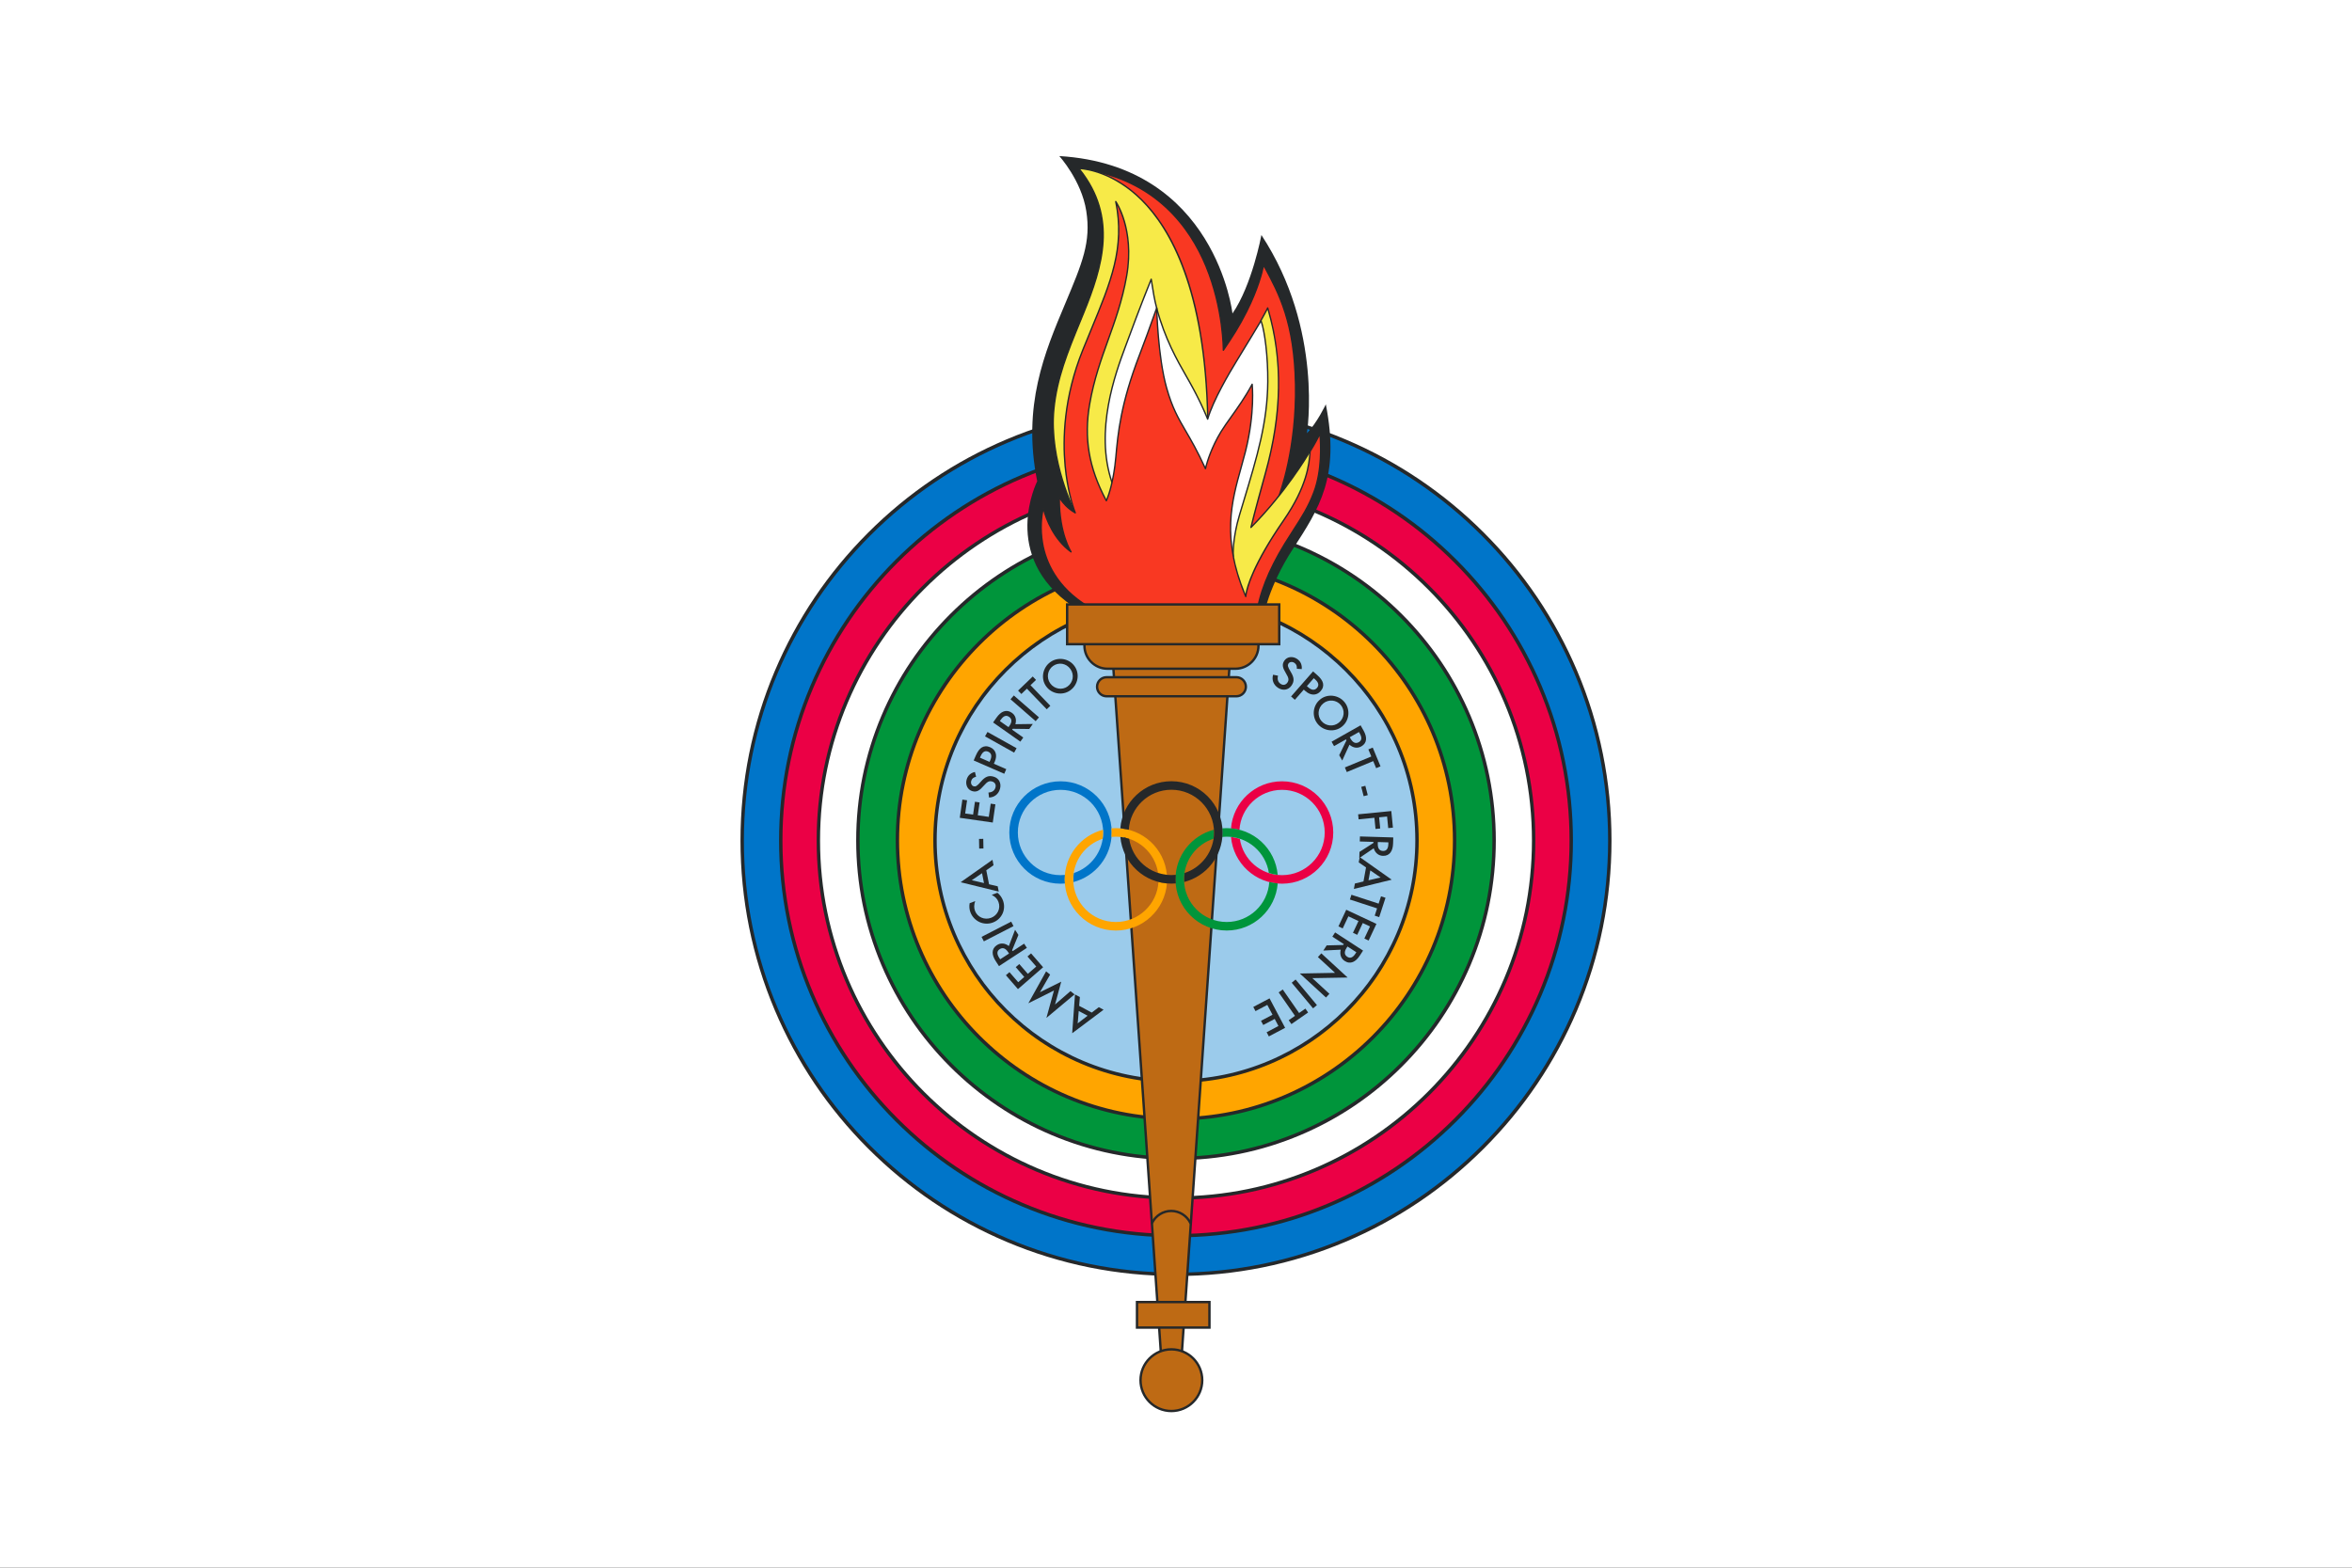 <?xml version="1.0" encoding="UTF-8"?>
<!-- Created with Inkscape (http://www.inkscape.org/) -->
<svg width="900" height="600" inkscape:version="1.4 (86a8ad7, 2024-10-11)" sodipodi:docname="Flag of ODEPA-PASO (2003-2007).svg" version="1.1" viewBox="0 0 900 600" xmlns="http://www.w3.org/2000/svg" xmlns:inkscape="http://www.inkscape.org/namespaces/inkscape" xmlns:sodipodi="http://sodipodi.sourceforge.net/DTD/sodipodi-0.dtd" xmlns:xlink="http://www.w3.org/1999/xlink">
 <rect x="0" y="0" width="900" height="600" fill="#333333" stroke="none"/>
 <defs>
  <clipPath id="clipPath3">
   <path transform="translate(-2909 -1316)" d="m0 2834.6h4252v-2834.6h-4252z"/>
  </clipPath>
  <clipPath id="clipPath5">
   <path transform="translate(-2126 -2095.9)" d="m0 2834.6h4252v-2834.6h-4252z"/>
  </clipPath>
  <clipPath id="clipPath7">
   <path transform="translate(-2839.4 -1316)" d="m0 2834.6h4252v-2834.6h-4252z"/>
  </clipPath>
  <clipPath id="clipPath9">
   <path transform="translate(-2126 -2026.3)" d="m0 2834.6h4252v-2834.6h-4252z"/>
  </clipPath>
  <clipPath id="clipPath11">
   <path transform="translate(-2771.5 -1316)" d="m0 2834.6h4252v-2834.6h-4252z"/>
  </clipPath>
  <clipPath id="clipPath13">
   <path transform="translate(-2126 -1958.4)" d="m0 2834.6h4252v-2834.6h-4252z"/>
  </clipPath>
  <clipPath id="clipPath15">
   <path transform="translate(-2700.2 -1316)" d="m0 2834.6h4252v-2834.6h-4252z"/>
  </clipPath>
  <clipPath id="clipPath17">
   <path transform="translate(-2126 -1887.1)" d="m0 2834.6h4252v-2834.6h-4252z"/>
  </clipPath>
  <clipPath id="clipPath19">
   <path transform="translate(-2628.8 -1316)" d="m0 2834.6h4252v-2834.6h-4252z"/>
  </clipPath>
  <clipPath id="clipPath21">
   <path transform="translate(-2126 -1815.7)" d="m0 2834.6h4252v-2834.6h-4252z"/>
  </clipPath>
  <clipPath id="clipPath23">
   <path transform="translate(-2561 -1316)" d="m0 2834.6h4252v-2834.6h-4252z"/>
  </clipPath>
  <clipPath id="clipPath25">
   <path transform="translate(-2126 -1747.9)" d="m0 2834.6h4252v-2834.6h-4252z"/>
  </clipPath>
  <clipPath id="clipPath27">
   <path transform="translate(-2284.1 -1720.2)" d="m0 2834.6h4252v-2834.6h-4252z"/>
  </clipPath>
  <clipPath id="clipPath29">
   <path transform="translate(-2311.8 -1937)" d="m0 2834.6h4252v-2834.6h-4252z"/>
  </clipPath>
  <clipPath id="clipPath31">
   <path transform="translate(-2311.8 -1937)" d="m0 2834.6h4252v-2834.6h-4252z"/>
  </clipPath>
  <clipPath id="clipPath33">
   <path transform="translate(-1943.9 -1907.1)" d="m0 2834.6h4252v-2834.6h-4252z"/>
  </clipPath>
  <clipPath id="clipPath35">
   <path transform="translate(-1945 -1907.8)" d="m0 2834.6h4252v-2834.6h-4252z"/>
  </clipPath>
  <clipPath id="clipPath37">
   <path transform="translate(-2367.8 -2018.1)" d="m0 2834.6h4252v-2834.6h-4252z"/>
  </clipPath>
  <clipPath id="clipPath39">
   <path transform="translate(-2203.8 -1812.1)" d="m0 2834.6h4252v-2834.6h-4252z"/>
  </clipPath>
  <clipPath id="clipPath41">
   <path transform="translate(-2229.2 -1828.5)" d="m0 2834.6h4252v-2834.6h-4252z"/>
  </clipPath>
  <clipPath id="clipPath43">
   <path transform="translate(-2061.2 -1926)" d="m0 2834.6h4252v-2834.6h-4252z"/>
  </clipPath>
  <clipPath id="clipPath45">
   <path transform="translate(-1967.2 -1738)" d="m0 2834.6h4252v-2834.6h-4252z"/>
  </clipPath>
  <clipPath id="clipPath47">
   <path transform="translate(-1967.5 -1739.2)" d="m0 2834.6h4252v-2834.6h-4252z"/>
  </clipPath>
  <clipPath id="clipPath49">
   <path transform="translate(-2133.8 -348.58)" d="m0 2834.6h4252v-2834.6h-4252z"/>
  </clipPath>
  <clipPath id="clipPath51">
   <path transform="translate(-2103.4 -350.73)" d="m0 2834.6h4252v-2834.6h-4252z"/>
  </clipPath>
  <clipPath id="clipPath53">
   <path transform="translate(-2002.1 -1625.6)" d="m0 2834.6h4252v-2834.6h-4252z"/>
  </clipPath>
  <clipPath id="clipPath55">
   <path transform="translate(-2002.1 -1706.7)" d="m0 2834.6h4252v-2834.6h-4252z"/>
  </clipPath>
  <clipPath id="clipPath57">
   <path transform="translate(-2000.5 -1610.1)" d="m0 2834.6h4252v-2834.6h-4252z"/>
  </clipPath>
  <clipPath id="clipPath59">
   <path transform="translate(-2000.5 -1608)" d="m0 2834.6h4252v-2834.6h-4252z"/>
  </clipPath>
  <clipPath id="clipPath61">
   <path transform="translate(0,-2.5e-5)" d="m0 2834.6h4252v-2834.6h-4252z"/>
  </clipPath>
  <clipPath id="clipPath63">
   <path transform="translate(0,-2.5e-5)" d="m0 2834.6h4252v-2834.6h-4252z"/>
  </clipPath>
  <clipPath id="clipPath65">
   <path transform="translate(-2173.3 -339.14)" d="m0 2834.6h4252v-2834.6h-4252z"/>
  </clipPath>
  <clipPath id="clipPath67">
   <path transform="translate(-2117.6 -392.68)" d="m0 2834.6h4252v-2834.6h-4252z"/>
  </clipPath>
  <clipPath id="clipPath69">
   <path transform="translate(-2082.8 -623.25)" d="m0 2834.6h4252v-2834.6h-4252z"/>
  </clipPath>
  <clipPath id="clipPath71">
   <path transform="translate(-2152 -621.11)" d="m0 2834.6h4252v-2834.6h-4252z"/>
  </clipPath>
  <clipPath id="clipPath73">
   <path transform="translate(0,-2.5e-5)" d="m0 2834.6h4252v-2834.6h-4252z"/>
  </clipPath>
  <clipPath id="clipPath75">
   <path transform="translate(0,-2.5e-5)" d="m0 2834.6h4252v-2834.6h-4252z"/>
  </clipPath>
  <clipPath id="clipPath77">
   <path transform="translate(-2009.8 -1329.4)" d="m0 2834.6h4252v-2834.6h-4252z"/>
  </clipPath>
  <clipPath id="clipPath79">
   <path transform="translate(-2410.3 -1329.4)" d="m0 2834.6h4252v-2834.6h-4252z"/>
  </clipPath>
  <clipPath id="clipPath81">
   <path transform="translate(-2294.6 -1239.9)" d="m0 2834.6h4252v-2834.6h-4252z"/>
  </clipPath>
  <clipPath id="clipPath83">
   <path transform="translate(-2109.6 -1237.3)" d="m0 2834.6h4252v-2834.6h-4252z"/>
  </clipPath>
  <clipPath id="clipPath85">
   <path transform="translate(-2117.6 -1252.4)" d="m0 2834.6h4252v-2834.6h-4252z"/>
  </clipPath>
  <clipPath id="clipPath87">
   <path transform="translate(-1950.1 -1006.7)" d="m0 2834.6h4252v-2834.6h-4252z"/>
  </clipPath>
  <clipPath id="clipPath89">
   <path transform="translate(-1942.6 -1036.6)" d="m0 2834.6h4252v-2834.6h-4252z"/>
  </clipPath>
  <clipPath id="clipPath91">
   <path transform="translate(-1818.5 -1071.3)" d="m0 2834.6h4252v-2834.6h-4252z"/>
  </clipPath>
  <clipPath id="clipPath93">
   <path transform="translate(-1824.2 -1110.6)" d="m0 2834.6h4252v-2834.6h-4252z"/>
  </clipPath>
  <clipPath id="clipPath95">
   <path transform="translate(-1832.2 -1160.1)" d="m0 2834.6h4252v-2834.6h-4252z"/>
  </clipPath>
  <clipPath id="clipPath97">
   <path transform="translate(-1795 -1166.6)" d="m0 2834.6h4252v-2834.6h-4252z"/>
  </clipPath>
  <clipPath id="clipPath99">
   <path transform="translate(-1775.3 -1255.8)" d="m0 2834.6h4252v-2834.6h-4252z"/>
  </clipPath>
  <clipPath id="clipPath101">
   <path transform="translate(-1777.9 -1300.5)" d="m0 2834.6h4252v-2834.6h-4252z"/>
  </clipPath>
  <clipPath id="clipPath103">
   <path transform="translate(-1739.8 -1388.8)" d="m0 2834.6h4252v-2834.6h-4252z"/>
  </clipPath>
  <clipPath id="clipPath105">
   <path transform="translate(-1788 -1392.6)" d="m0 2834.6h4252v-2834.6h-4252z"/>
  </clipPath>
  <clipPath id="clipPath107">
   <path transform="translate(-1789 -1457.1)" d="m0 2834.6h4252v-2834.6h-4252z"/>
  </clipPath>
  <clipPath id="clipPath109">
   <path transform="translate(-1833.4 -1473.8)" d="m0 2834.6h4252v-2834.6h-4252z"/>
  </clipPath>
  <clipPath id="clipPath111">
   <path transform="translate(-1823.2 -1519.9)" d="m0 2834.6h4252v-2834.6h-4252z"/>
  </clipPath>
  <clipPath id="clipPath113">
   <path transform="translate(-1872.2 -1530.7)" d="m0 2834.6h4252v-2834.6h-4252z"/>
  </clipPath>
  <clipPath id="clipPath115">
   <path transform="translate(-1840.5 -1586)" d="m0 2834.6h4252v-2834.6h-4252z"/>
  </clipPath>
  <clipPath id="clipPath117">
   <path transform="translate(-1898.5 -1599.2)" d="m0 2834.6h4252v-2834.6h-4252z"/>
  </clipPath>
  <clipPath id="clipPath119">
   <path transform="translate(-2301.5 -1614.6)" d="m0 2834.6h4252v-2834.6h-4252z"/>
  </clipPath>
  <clipPath id="clipPath121">
   <path transform="translate(-2362.6 -1594.1)" d="m0 2834.6h4252v-2834.6h-4252z"/>
  </clipPath>
  <clipPath id="clipPath123">
   <path transform="translate(-2392.3 -1562.9)" d="m0 2834.6h4252v-2834.6h-4252z"/>
  </clipPath>
  <clipPath id="clipPath125">
   <path transform="translate(-2440.1 -1501.6)" d="m0 2834.6h4252v-2834.6h-4252z"/>
  </clipPath>
  <clipPath id="clipPath127">
   <path transform="translate(-2481.6 -1482.9)" d="m0 2834.6h4252v-2834.6h-4252z"/>
  </clipPath>
  <clipPath id="clipPath129">
   <path transform="translate(-2460.8 -1411.9)" d="m0 2834.6h4252v-2834.6h-4252z"/>
  </clipPath>
  <clipPath id="clipPath131">
   <path transform="translate(-2518.2 -1338.2)" d="m0 2834.6h4252v-2834.6h-4252z"/>
  </clipPath>
  <clipPath id="clipPath133">
   <path transform="translate(-2490.9 -1312.1)" d="m0 2834.6h4252v-2834.6h-4252z"/>
  </clipPath>
  <clipPath id="clipPath135">
   <path transform="translate(-2474 -1242.9)" d="m0 2834.6h4252v-2834.6h-4252z"/>
  </clipPath>
  <clipPath id="clipPath137">
   <path transform="translate(-2504.8 -1211.3)" d="m0 2834.6h4252v-2834.6h-4252z"/>
  </clipPath>
  <clipPath id="clipPath139">
   <path transform="translate(-2474.2 -1134)" d="m0 2834.6h4252v-2834.6h-4252z"/>
  </clipPath>
  <clipPath id="clipPath141">
   <path transform="translate(-2436 -1123.3)" d="m0 2834.6h4252v-2834.6h-4252z"/>
  </clipPath>
  <clipPath id="clipPath143">
   <path transform="translate(-2403.3 -1037.7)" d="m0 2834.6h4252v-2834.6h-4252z"/>
  </clipPath>
  <clipPath id="clipPath145">
   <path transform="translate(-2342.2 -1063.5)" d="m0 2834.6h4252v-2834.6h-4252z"/>
  </clipPath>
  <clipPath id="clipPath147">
   <path transform="translate(-2364.8 -1003.9)" d="m0 2834.6h4252v-2834.6h-4252z"/>
  </clipPath>
  <clipPath id="clipPath149">
   <path transform="translate(-2293.8 -960.63)" d="m0 2834.6h4252v-2834.6h-4252z"/>
  </clipPath>
 </defs>
 <sodipodi:namedview bordercolor="#000000" borderopacity="0.25" inkscape:current-layer="layer-MC0" inkscape:cx="450.37154" inkscape:cy="294.56733" inkscape:deskcolor="#d1d1d1" inkscape:pagecheckerboard="0" inkscape:pageopacity="0.0" inkscape:showpageshadow="2" inkscape:window-height="991" inkscape:window-maximized="1" inkscape:window-width="1920" inkscape:window-x="-9" inkscape:window-y="-9" inkscape:zoom="1.0269299" pagecolor="#ffffff">
  <inkscape:page x="0" y="0" width="900" height="600" bleed="0" inkscape:label="1" margin="0"/>
 </sodipodi:namedview>
 <g inkscape:groupmode="layer" inkscape:label="Layer 1">
  <path d="m0 600.01h900v-600h-900z" fill="#fff"/>
  <path transform="matrix(.212 0 0 -.212 615.74 321.46)" d="m0 0c0-432.44-350.56-783-783-783s-783 350.56-783 783 350.56 783 783 783 783-350.56 783-783" clip-path="url(#clipPath3)" fill="#0075c9"/>
  <path transform="matrix(.212 0 0 -.212 450 156.38)" d="m0 0c-430.06 0-779.93-349.88-779.93-779.93 0-430.06 349.88-779.93 779.93-779.93s779.93 349.88 779.93 779.93c0 430.06-349.88 779.93-779.93 779.93m0-1566c-106.12 0-209.06 20.784-305.98 61.775-93.605 39.591-177.67 96.27-249.86 168.46-72.189 72.19-128.87 156.26-168.46 249.86-40.99 96.912-61.774 199.86-61.774 305.97 0 106.12 20.784 209.06 61.774 305.98 39.592 93.606 96.271 177.67 168.46 249.86 72.19 72.19 156.26 128.87 249.86 168.46 96.913 40.99 199.86 61.775 305.98 61.775s209.06-20.785 305.98-61.775c93.605-39.591 177.67-96.27 249.86-168.46s128.87-156.26 168.46-249.86c40.99-96.912 61.774-199.86 61.774-305.98 0-106.12-20.784-209.06-61.774-305.97-39.592-93.606-96.27-177.67-168.46-249.86s-156.26-128.87-249.86-168.46c-96.913-40.991-199.86-61.775-305.98-61.775" clip-path="url(#clipPath5)" fill="#25282a"/>
  <path transform="matrix(.212 0 0 -.212 601 321.46)" d="m0 0c0-394-319.4-713.4-713.4-713.4-394 0-713.4 319.4-713.4 713.4s319.4 713.4 713.4 713.4c394 0 713.4-319.4 713.4-713.4" clip-path="url(#clipPath7)" fill="#eb0045"/>
  <path transform="matrix(.212 0 0 -.212 450 171.11)" d="m0 0c-391.68 0-710.33-318.65-710.33-710.33 0-391.68 318.65-710.33 710.33-710.33 391.68 0 710.33 318.65 710.33 710.33 0 391.68-318.65 710.33-710.33 710.33m0-1426.8c-96.722 0-190.55 18.945-278.88 56.306-85.317 36.086-161.94 87.745-227.74 153.54-65.799 65.798-117.46 142.42-153.54 227.74-37.361 88.332-56.306 182.16-56.306 278.88s18.945 190.55 56.306 278.88c36.086 85.317 87.745 161.94 153.54 227.74 65.798 65.799 142.42 117.46 227.74 153.54 88.332 37.361 182.16 56.306 278.88 56.306s190.55-18.945 278.88-56.306c85.317-36.086 161.94-87.745 227.74-153.54 65.799-65.798 117.46-142.42 153.54-227.74 37.361-88.331 56.306-182.16 56.306-278.88s-18.945-190.55-56.306-278.88c-36.086-85.317-87.745-161.94-153.54-227.74-65.798-65.799-142.42-117.46-227.74-153.54-88.332-37.361-182.16-56.306-278.88-56.306" clip-path="url(#clipPath9)" fill="#25282a"/>
  <path transform="matrix(.212 0 0 -.212 586.64 321.46)" d="m0 0c0-356.52-289.02-645.54-645.54-645.54-356.52 0-645.54 289.02-645.54 645.54s289.02 645.54 645.54 645.54c356.52 0 645.54-289.02 645.54-645.54" clip-path="url(#clipPath11)" fill="#fff"/>
  <path transform="matrix(.212 0 0 -.212 450 185.47)" d="m0 0c-354.26 0-642.47-288.21-642.47-642.47 0-354.26 288.21-642.47 642.47-642.47s642.47 288.21 642.47 642.47c0 354.26-288.21 642.47-642.47 642.47m0-1291.1c-87.561 0-172.5 17.149-252.47 50.973-77.236 32.668-146.6 79.434-206.17 139-59.566 59.566-106.33 128.93-139 206.17-33.823 79.966-50.972 164.91-50.972 252.47 0 87.561 17.149 172.5 50.972 252.47 32.668 77.236 79.435 146.6 139 206.17 59.567 59.566 128.93 106.33 206.17 139 79.966 33.823 164.91 50.973 252.47 50.973s172.5-17.15 252.47-50.973c77.236-32.668 146.6-79.435 206.17-139 59.566-59.565 106.33-128.93 139-206.17 33.823-79.966 50.972-164.91 50.972-252.47 0-87.56-17.149-172.5-50.972-252.47-32.668-77.237-79.435-146.6-139-206.17-59.567-59.567-128.93-106.33-206.17-139-79.966-33.824-164.91-50.973-252.47-50.973" clip-path="url(#clipPath13)" fill="#25282a"/>
  <path transform="matrix(.212 0 0 -.212 571.54 321.46)" d="m0 0c0-317.12-257.08-574.2-574.2-574.2-317.12 0-574.2 257.08-574.2 574.2s257.08 574.2 574.2 574.2c317.12 0 574.2-257.08 574.2-574.2" clip-path="url(#clipPath15)" fill="#00953b"/>
  <path transform="matrix(.212 0 0 -.212 450 200.57)" d="m0 0c-314.92 0-571.13-256.21-571.13-571.13s256.21-571.13 571.13-571.13 571.13 256.21 571.13 571.13-256.21 571.13-571.13 571.13m0-1148.4c-77.93 0-153.53 15.263-224.7 45.366-68.741 29.075-130.48 70.698-183.49 123.71-53.015 53.014-94.638 114.75-123.71 183.49-30.103 71.171-45.367 146.77-45.367 224.7s15.264 153.53 45.367 224.7c29.075 68.742 70.698 130.48 123.71 183.49 53.014 53.013 114.75 94.636 183.49 123.71 71.171 30.103 146.77 45.367 224.7 45.367s153.53-15.264 224.7-45.367c68.741-29.075 130.48-70.698 183.49-123.71 53.014-53.015 94.637-114.75 123.71-183.49 30.103-71.171 45.367-146.77 45.367-224.7s-15.264-153.53-45.367-224.7c-29.075-68.741-70.698-130.48-123.71-183.49-53.014-53.015-114.75-94.638-183.49-123.71-71.171-30.103-146.77-45.366-224.7-45.366" clip-path="url(#clipPath17)" fill="#25282a"/>
  <path transform="matrix(.212 0 0 -.212 556.44 321.46)" d="m0 0c0-277.72-225.14-502.86-502.86-502.86-277.72 0-502.86 225.14-502.86 502.86s225.14 502.86 502.86 502.86c277.72 0 502.86-225.14 502.86-502.86" clip-path="url(#clipPath19)" fill="#ffa500"/>
  <path transform="matrix(.212 0 0 -.212 450 215.67)" d="m0 0c-275.59 0-499.79-224.2-499.79-499.79s224.2-499.79 499.79-499.79 499.79 224.2 499.79 499.79-224.2 499.79-499.79 499.79m0-1005.7c-68.299 0-134.56 13.377-196.93 39.76-60.246 25.482-114.35 61.961-160.81 108.42-46.463 46.462-82.942 100.57-108.42 160.81-26.383 62.375-39.76 128.63-39.76 196.93s13.377 134.56 39.76 196.93c25.482 60.246 61.961 114.35 108.42 160.81 46.462 46.463 100.57 82.941 160.81 108.42 62.375 26.383 128.63 39.76 196.93 39.76s134.56-13.377 196.93-39.76c60.246-25.483 114.35-61.961 160.81-108.42s82.941-100.57 108.42-160.81c26.383-62.376 39.76-128.63 39.76-196.93s-13.377-134.56-39.76-196.93c-25.483-60.246-61.961-114.35-108.42-160.81-46.463-46.463-100.57-82.942-160.81-108.42-62.376-26.383-128.63-39.76-196.93-39.76" clip-path="url(#clipPath21)" fill="#25282a"/>
  <path transform="matrix(.212 0 0 -.212 542.08 321.46)" d="m0 0c0-240.24-194.76-435-435-435-240.24 0-435 194.76-435 435s194.76 435 435 435c240.24 0 435-194.76 435-435" clip-path="url(#clipPath23)" fill="#9bcbeb"/>
  <path transform="matrix(.212 0 0 -.212 450 230.04)" d="m0 0c-238.17 0-431.93-193.76-431.93-431.93 0-238.17 193.76-431.93 431.93-431.93s431.93 193.76 431.93 431.93c0 238.17-193.76 431.93-431.93 431.93m0-870c-59.138 0-116.51 11.583-170.52 34.427-52.165 22.064-99.013 53.65-139.24 93.881-40.23 40.231-71.816 87.08-93.881 139.24-22.843 54.01-34.426 111.38-34.426 170.52 0 59.138 11.583 116.51 34.426 170.52 22.065 52.165 53.651 99.014 93.881 139.24 40.232 40.231 87.08 71.816 139.24 93.881 54.01 22.844 111.38 34.427 170.52 34.427s116.51-11.583 170.52-34.427c52.165-22.065 99.013-53.65 139.24-93.881 40.23-40.23 71.816-87.079 93.881-139.24 22.843-54.01 34.426-111.38 34.426-170.52 0-59.137-11.583-116.51-34.426-170.52-22.065-52.165-53.651-99.014-93.881-139.24-40.231-40.231-87.079-71.817-139.24-93.881-54.01-22.844-111.38-34.427-170.52-34.427" clip-path="url(#clipPath25)" fill="#25282a"/>
  <path transform="matrix(.212 0 0 -.212 483.47 235.9)" d="m0 0s9.203 53.834 52.326 120.42c48.742 75.263 86.015 131.17 60.21 262.35 0 0-15.467-32.979-34.088-52.132 0 0 30.306 186.9-82.155 357.8 0 0-16.824-90.322-52.245-141.68 0 0-30.108 267.42-312.59 284.25 0 0 40.055-43.981 48.704-99.178 8.765-55.944-6.934-93.297-38.078-167.36-36.872-87.689-77.925-184.19-50.474-320.56 0 0-68.814-134.79 64.668-225.99l40.694-34.97 279.6-4.816z" clip-path="url(#clipPath27)" fill="#25282a"/>
  <path transform="matrix(.212 0 0 -.212 489.33 190.01)" d="m0 0s32.503 81.556 30.229 202.63c-2.126 113.24-30.557 165.3-57.786 215.35 0 0-4.93-33.256-30.485-84.205-13.987-27.887-26.079-46.164-42.034-69.777 0 0 3.529 295.63-261.37 328.14 0 0 88.188-32.224 129.38-94.434 41.193-62.21 82.386-253.88 82.386-253.88l28.583-226.98 63.892-91.729z" clip-path="url(#clipPath29)" fill="#f93822"/>
  <path transform="matrix(.212 0 0 -.212 489.33 190.01)" d="m0 0h0.01zm-119.91 17.292 62.757-90.1 56.075 73.416c1.572 4.056 32.278 85.054 30.082 202-2.078 110.66-29.24 162.55-55.984 211.75-1.996-9.811-9.261-39.853-29.962-81.128-13.739-27.389-25.595-45.464-42.115-69.914-0.305-0.448-0.866-0.645-1.383-0.484-0.518 0.162-0.869 0.645-0.862 1.187 9e-3 0.737 0.502 74.616-31.284 151.47-28.586 69.115-89.777 154.53-219.36 174.12 23.68-10.166 87.763-41.165 120.91-91.217 40.849-61.69 82.151-252.39 82.563-254.3 8e-3 -0.034 0.014-0.069 0.018-0.105zm62.711-93.409h-0.028c-0.391 9e-3 -0.755 0.204-0.98 0.525l-63.892 91.73c-0.113 0.162-0.185 0.35-0.21 0.548l-28.577 226.93c-0.878 4.065-41.84 192.46-82.198 253.41-40.491 61.15-127.9 93.638-128.78 93.958-0.586 0.215-0.918 0.834-0.772 1.441 0.146 0.606 0.714 1.009 1.343 0.931 60.67-7.445 112.23-29.409 153.25-65.281 32.808-28.691 58.968-66.282 77.754-111.73 27.747-67.127 31.019-132 31.394-148.4 15.336 22.753 26.701 40.355 39.755 66.382 25.176 50.193 30.319 83.504 30.368 83.834 0.078 0.523 0.48 0.937 1 1.029 0.523 0.095 1.041-0.159 1.293-0.622l0.153-0.282c27.361-50.296 55.654-102.3 57.783-215.63 2.252-119.93-29.99-202.29-30.316-203.11-0.042-0.105-0.097-0.202-0.165-0.291l-57.202-74.89c-0.232-0.304-0.593-0.482-0.975-0.482" clip-path="url(#clipPath31)" fill="#25282a"/>
  <path transform="matrix(.212 0 0 -.212 411.47 196.34)" d="m0 0s-48.093 92.727-38.699 187.56c6.134 61.906 29.086 112.99 53.754 173.65 33.022 81.202 62.796 172.69-8.644 260.83 0 0 224.07 0.023 232.68-452.58l-64.069-84.294-139.76-130.15z" clip-path="url(#clipPath33)" fill="#f7ea48"/>
  <path transform="matrix(.212 0 0 -.212 411.69 196.2)" d="m0 0 34.354-43.855 138.71 129.17 63.749 83.871c-4.503 232.93-67.208 343.14-119.04 394.59-49.107 48.746-97.963 55.342-109.74 56.229 68.755-86.817 41.252-175.98 7.115-259.93-2.325-5.717-4.634-11.349-6.917-16.912-22.115-53.926-41.215-100.5-46.753-156.39-9.114-91.994 36.714-183.23 38.517-186.77m34.212-46.893c-0.032 0-0.064 1e-3 -0.096 4e-3 -0.343 0.027-0.659 0.197-0.871 0.467l-35.251 45.001c-0.047 0.06-0.088 0.124-0.123 0.192-0.482 0.93-48.153 94.139-38.831 188.24 5.573 56.252 24.736 102.98 46.925 157.08 2.281 5.561 4.59 11.191 6.913 16.906 34.141 83.949 61.608 173.14-8.46 259.59-0.298 0.368-0.357 0.874-0.154 1.301 0.204 0.427 0.634 0.7 1.108 0.7 0.565 0 57.18-0.645 113.97-56.92 33.283-32.978 60.156-78.34 79.874-134.83 24.612-70.51 38.089-158.67 40.054-262.04 5e-3 -0.277-0.083-0.546-0.25-0.767l-64.069-84.294c-0.043-0.056-0.09-0.107-0.141-0.155l-139.76-130.15c-0.229-0.212-0.528-0.33-0.837-0.33" clip-path="url(#clipPath35)" fill="#25282a"/>
  <path transform="matrix(.212 0 0 -.212 501.18 172.84)" d="m0 0s-40.425-70.804-106.39-137.24c0 0 5.845 25.284 26.151 98.082 17.897 64.16 40.721 175.41 4.048 298.21 0 0-2.568-5.613-12.299-22.887l-35.379-118.58-8.874-192.97-32.538-130.89 54.723-77.648 40.672 105.82 69.887 107.89 11.458 68.034z" clip-path="url(#clipPath37)" fill="#f7ea48"/>
  <path transform="matrix(.212 0 0 -.212 466.48 216.45)" d="m0 0 53.074-75.309 39.849 103.68c0.03 0.079 0.068 0.155 0.115 0.227l69.749 107.68 11.216 66.6-9.424 1.797c-4.592-7.846-44.459-74.612-106.14-136.74-0.387-0.39-0.985-0.475-1.465-0.209-0.48 0.264-0.726 0.816-0.603 1.35 0.059 0.253 6.083 26.144 26.164 98.136 29.864 107.06 31.486 203.44 4.942 294.52-1.626-3.195-4.881-9.372-10.872-20.009l-35.297-118.31-8.867-192.82c-4e-3 -0.081-0.016-0.161-0.036-0.239zm53.396-79.123c-0.397 0-0.772 0.191-1.004 0.52l-54.723 77.648c-0.205 0.291-0.273 0.657-0.188 1.003l32.509 130.77 8.868 192.85c5e-3 0.099 0.022 0.198 0.05 0.294l35.379 118.58c0.026 0.088 0.063 0.172 0.108 0.252 9.573 16.994 12.226 22.739 12.251 22.795 0.214 0.465 0.723 0.737 1.202 0.713 0.51-0.036 0.945-0.383 1.091-0.873 16.182-54.182 22.403-111.89 18.489-171.52-2.691-41.001-10.061-82.662-22.531-127.37-15.548-55.744-22.661-83.815-25.1-93.739 63.273 64.648 102.7 133.14 103.09 133.84 0.259 0.456 0.781 0.697 1.297 0.598l11.458-2.185c0.655-0.125 1.09-0.752 0.98-1.411l-11.458-68.034c-0.028-0.165-0.09-0.322-0.181-0.463l-69.817-107.78-40.627-105.7c-0.162-0.423-0.545-0.722-0.994-0.778-0.051-6e-3 -0.102-9e-3 -0.151-9e-3" clip-path="url(#clipPath39)" fill="#25282a"/>
  <path transform="matrix(.212 0 0 -.212 471.84 212.97)" d="m0 0s-2.022 30.489 11.289 74.859c28.725 95.749 50.427 160.49 51.094 240.68 0.384 46.122-5.732 92.756-12.246 110.21 0 0-22.038-36.936-44.336-73.227-13.228-21.529-42.44-71.337-51.95-104.49 0 0-10.832 28.616-33.769 69.115-16.499 29.13-41.933 70.246-58.273 131.52-5.523 20.71-7.943 41.514-9.822 51.983 0 0-16.386-39.585-45.768-119.49-15.228-41.413-58.152-150.1-25.068-247.35l50.211-37.358 88-51.765z" clip-path="url(#clipPath41)" fill="#fff"/>
  <path transform="matrix(.212 0 0 -.212 436.29 192.34)" d="m0 0 87.942-51.73 78.713-43.616c-0.16 7.818 0.207 35.722 11.417 73.086 2.402 8.006 4.754 15.795 7.05 23.395 25.186 83.384 43.383 143.63 43.992 216.94 0.375 45.109-5.325 88.781-11.316 107.31-5.134-8.584-24.073-40.188-42.992-70.979-12.369-20.13-42.176-70.578-51.817-104.19-0.145-0.507-0.6-0.866-1.129-0.887-0.566-0.025-1.011 0.298-1.199 0.792-0.107 0.285-11.069 29.006-33.689 68.943-1.502 2.653-3.079 5.406-4.717 8.264-16.366 28.571-38.78 67.7-53.674 123.54-4.146 15.55-6.537 31.059-8.283 42.385-0.302 1.96-0.583 3.782-0.849 5.447-4.837-11.94-20.265-50.574-44.12-115.45-0.57-1.551-1.18-3.198-1.822-4.933-16.419-44.353-54.843-148.14-23.358-241.24zm167.96-98.698c-0.205 0-0.409 0.051-0.595 0.153l-80.637 44.682-88.028 51.78c-0.038 0.022-0.075 0.047-0.11 0.073l-50.211 37.359c-0.2 0.148-0.35 0.354-0.43 0.589-31.985 94.017 6.726 198.59 23.257 243.24 0.642 1.734 1.251 3.378 1.82 4.928 29.055 79.019 45.623 119.14 45.787 119.54 0.209 0.503 0.719 0.809 1.266 0.751 0.542-0.058 0.981-0.467 1.076-1.004 0.477-2.655 0.985-5.946 1.572-9.756 1.737-11.27 4.117-26.705 8.229-42.126 14.81-55.533 37.133-94.5 53.432-122.96 1.639-2.861 3.218-5.617 4.722-8.273 18.3-32.31 29.009-57.333 32.541-65.997 10.647 33.803 39.051 81.857 51.065 101.41 22.038 35.87 44.107 72.844 44.327 73.213 0.242 0.405 0.684 0.638 1.165 0.594 0.471-0.043 0.875-0.352 1.04-0.794 6.368-17.066 12.719-63.121 12.323-110.65-0.612-73.667-18.852-134.06-44.096-217.63-2.295-7.599-4.648-15.386-7.049-23.39-13.085-43.614-11.261-74.122-11.241-74.425 0.03-0.448-0.188-0.877-0.568-1.117-0.2-0.128-0.428-0.191-0.657-0.191" clip-path="url(#clipPath43)" fill="#25282a"/>
  <path transform="matrix(.212 0 0 -.212 416.38 232.13)" d="m0 0c-111.72 67.673-80.887 177.79-80.887 177.79s10.411-50.563 50.054-79.139c0 0-22.024 33.09-21.223 98.761 0 0 8.809-16.964 28.831-28.304 0 0-53.312 128.08 13.575 294.01 43.359 107.56 78.698 173.63 59.492 268.02 0 0 34.632-50.002 19.614-134.6-15.772-88.848-51.496-143.01-66.709-230.97-9.386-54.269-5.313-108.48 30.108-174.6 0 0 12.404 25.552 17.12 78.515 3.843 43.161 8.872 96.878 42.772 184.8 9.511 24.67 20.253 54.398 31.073 84.897 0 0 1.611-86.958 17.795-144.41 17.562-62.344 36.079-70.808 70.114-145.95 0 0 6.669 31.861 28.142 66.865 13.242 21.586 37.063 49.711 56.183 85.598 0 0 5.716-50.662-12.075-121.36-17.819-70.801-50.461-141.36 0.52-261.9 0 0 0.664 39.518 68.322 137.52 45.234 65.524 46.271 107.26 47.818 124.56 0 0 8.855 13.578 17.71 31.879 0 0 7.035-57.566-10.626-105.08-13.304-35.792-31.476-58.7-52.822-93.575-30.49-49.812-47.156-93.648-51.079-131.14z" clip-path="url(#clipPath45)" fill="#f93822"/>
  <path transform="matrix(.212 0 0 -.212 416.46 231.88)" d="m0 0 302.35-17.718c4.237 38.082 21.434 81.976 51.127 130.48 5.485 8.962 10.724 17.079 15.792 24.928 14.532 22.511 27.082 41.952 36.925 68.434 14.603 39.287 12.153 86.067 10.97 100.24-7.46-14.879-14.538-26.051-15.707-27.873-0.077-0.878-0.153-1.816-0.234-2.815-1.582-19.443-4.874-59.899-47.769-122.03-66.533-96.375-68.098-136.46-68.105-136.85-0.012-0.579-0.427-1.072-0.997-1.182-0.558-0.115-1.135 0.193-1.362 0.726-19.852 46.943-28.772 90.54-27.27 133.28 1.326 37.726 10.346 69.997 19.07 101.21 2.707 9.686 5.265 18.835 7.62 28.193 14.681 58.33 13.259 103.43 12.377 116.83-11.669-21.252-24.69-39.497-36.251-55.695-6.773-9.491-13.172-18.457-17.996-26.321-21.104-34.401-27.922-66.157-27.988-66.475-0.109-0.519-0.539-0.91-1.068-0.968-0.517-0.058-1.032 0.229-1.252 0.713-14.243 31.447-25.61 50.932-35.64 68.123-13.573 23.267-24.295 41.644-34.536 78-13.475 47.836-16.89 116.81-17.648 138.17-11.96-33.625-21.185-58.768-28.894-78.763-34.156-88.593-38.89-141.76-42.695-184.47-4.681-52.579-17.113-78.685-17.238-78.942-0.201-0.415-0.619-0.682-1.08-0.692-0.455-4e-3 -0.89 0.241-1.107 0.648-31.665 59.109-40.99 113.2-30.235 175.39 7.653 44.247 20.712 80.597 33.341 115.75 12.552 34.939 25.53 71.066 33.369 115.22 11.804 66.492-7.509 111.87-15.861 127.59 14.146-79.814-11.061-140.8-45.575-224.3-4.951-11.976-10.07-24.36-15.322-37.388-34.441-85.441-36.301-160.57-31.797-208.55 4.882-52.001 18.084-84.208 18.217-84.527 0.201-0.484 0.072-1.043-0.32-1.391-0.393-0.348-0.962-0.405-1.419-0.149-14.559 8.245-23.212 19.282-27.018 25.014 0.203-61.618 20.825-93.403 21.037-93.724 0.329-0.494 0.256-1.152-0.171-1.564-0.427-0.411-1.086-0.459-1.569-0.112-32.237 23.239-45.421 61.294-49.257 74.879-1.849-9.458-4.939-31.592-0.302-58.157 5.672-32.501 24.42-78.496 81.486-113.17m303.45-20.239c-0.024 0-0.049 1e-3 -0.073 2e-3l-303.82 17.803c-0.199 0.012-0.393 0.073-0.564 0.176-25.643 15.533-45.886 34.614-60.166 56.713-11.432 17.692-19.085 37.341-22.746 58.399-6.232 35.848 1.402 63.782 1.479 64.06 0.153 0.545 0.639 0.944 1.225 0.896 0.566-0.02 1.045-0.424 1.159-0.979 0.1-0.48 9.921-46.388 44.897-74.812-6.011 11.833-19.113 43.547-18.495 94.2 7e-3 0.563 0.395 1.049 0.943 1.179 0.55 0.127 1.114-0.128 1.373-0.627 0.082-0.159 7.991-15.071 25.34-26.003-3.464 9.546-13.09 39.044-17.115 81.797-4.545 48.274-2.691 123.86 31.954 209.8 5.256 13.039 10.377 25.427 15.329 37.407 35.356 85.53 60.902 147.32 44.099 229.9-0.117 0.571 0.185 1.145 0.721 1.374 0.538 0.231 1.16 0.048 1.492-0.43 0.357-0.518 8.847-12.929 15.606-35.929 6.224-21.18 12.005-55.649 4.206-99.584-7.876-44.362-20.891-80.59-33.476-115.62-12.593-35.055-25.616-71.302-33.232-115.34-10.519-60.824-1.644-113.84 28.786-171.56 3.027 7.357 12.151 32.47 16.009 75.799 3.817 42.87 8.569 96.221 42.849 185.14 8.165 21.178 18.035 48.145 31.061 84.867 0.198 0.559 0.768 0.899 1.355 0.801 0.586-0.095 1.019-0.595 1.03-1.189 0.016-0.868 1.795-87.461 17.75-144.1 10.156-36.054 20.808-54.313 34.294-77.428 9.711-16.646 20.673-35.435 34.281-65.112 2.398 9.258 10.207 35.652 27.452 63.764 4.87 7.938 11.292 16.937 18.092 26.464 12.173 17.057 25.971 36.39 38.055 59.07 0.253 0.474 0.788 0.729 1.313 0.629 0.529-0.101 0.929-0.534 0.989-1.068 0.058-0.509 5.539-51.695-12.104-121.79-2.362-9.389-5.044-18.98-7.637-28.255-17.435-62.378-35.456-126.85 6.286-228.53 2.195 13.16 13.165 53.976 67.993 133.4 42.522 61.596 45.778 101.61 47.342 120.84 0.091 1.121 0.176 2.167 0.263 3.136 0.018 0.2 0.085 0.392 0.194 0.561 0.088 0.135 8.918 13.73 17.633 31.743 0.238 0.491 0.77 0.774 1.307 0.676 0.537-0.089 0.951-0.521 1.017-1.062 0.071-0.579 6.869-58.409-10.694-105.66-9.936-26.733-22.554-46.278-37.163-68.91-5.06-7.837-10.292-15.941-15.762-24.878-29.803-48.69-46.93-92.638-50.905-130.62-0.065-0.628-0.596-1.099-1.22-1.099" clip-path="url(#clipPath47)" fill="#25282a"/>
  <path transform="matrix(.212 0 0 -.212 451.64 526.22)" d="m0 0 88.634 1277.1-12.15 46.758-165.28 0.273-32.149-47.031 88.634-1277.1z" clip-path="url(#clipPath49)" fill="#be6a14"/>
  <path transform="matrix(.212 0 0 -.212 445.23 525.77)" d="m0 0h28.305l88.471 1274.7-11.645 44.813-162.49 0.269-31.087-45.477zm32.314-4.297h-36.324l-0.138 2-88.687 1277.8 33.212 48.586 168.08-0.279 12.657-48.702-0.024-0.349z" clip-path="url(#clipPath51)" fill="#25282a"/>
  <path transform="matrix(.212 0 0 -.212 423.78 255.91)" d="m0 0h230.96c22.969 0 41.59 18.621 41.59 41.59 0 22.97-18.621 41.591-41.59 41.591h-230.96c-22.97 0-41.59-18.621-41.59-41.591 0-22.969 18.62-41.59 41.59-41.59" clip-path="url(#clipPath53)" fill="#be6a14"/>
  <path transform="matrix(.212 0 0 -.212 423.78 238.76)" d="m0 0c-21.748 0-39.441-17.693-39.441-39.442 0-21.748 17.693-39.442 39.441-39.442h230.96c21.748 0 39.441 17.694 39.441 39.442 0 21.749-17.693 39.442-39.441 39.442zm230.96-83.181h-230.96c-24.117 0-43.738 19.621-43.738 43.739s19.621 43.739 43.738 43.739h230.96c24.117 0 43.738-19.621 43.738-43.739s-19.621-43.739-43.738-43.739" clip-path="url(#clipPath55)" fill="#25282a"/>
  <path transform="matrix(.212 0 0 -.212 423.44 259.19)" d="m0 0h234.2c9.494 0 17.19-7.696 17.19-17.19 0-9.493-7.696-17.189-17.19-17.189h-234.2c-9.494 0-17.19 7.696-17.19 17.189 0 9.494 7.696 17.19 17.19 17.19" clip-path="url(#clipPath57)" fill="#be6a14"/>
  <path transform="matrix(.212 0 0 -.212 423.44 259.65)" d="m0 0c-8.294 0-15.041-6.747-15.041-15.041s6.747-15.041 15.041-15.041h234.2c8.294 0 15.041 6.747 15.041 15.041s-6.747 15.041-15.041 15.041zm234.2-34.379h-234.2c-10.663 0-19.338 8.675-19.338 19.338s8.675 19.338 19.338 19.338h234.2c10.663 0 19.338-8.675 19.338-19.338s-8.675-19.338-19.338-19.338" clip-path="url(#clipPath59)" fill="#25282a"/>
  <path transform="matrix(.212 0 0 -.212 0 600.01)" d="m2183 433.54h-130.76v46.068h130.76z" clip-path="url(#clipPath61)" fill="#be6a14"/>
  <path transform="matrix(.212 0 0 -.212 0 600.01)" d="m2054.4 435.68h126.46v41.771h-126.46zm130.76-4.297h-135.06v50.365h135.06z" clip-path="url(#clipPath63)" fill="#25282a"/>
  <path transform="matrix(.212 0 0 -.212 460.01 528.22)" d="m0 0c0-30.751-24.929-55.68-55.68-55.68s-55.68 24.929-55.68 55.68 24.929 55.68 55.68 55.68 55.68-24.929 55.68-55.68" clip-path="url(#clipPath65)" fill="#be6a14"/>
  <path transform="matrix(.212 0 0 -.212 448.23 516.89)" d="m0 0c-29.518 0-53.531-24.015-53.531-53.532 0-29.518 24.013-53.531 53.531-53.531s53.531 24.013 53.531 53.531c0 29.517-24.013 53.532-53.531 53.532m0-111.36c-31.887 0-57.828 25.941-57.828 57.828 0 31.886 25.941 57.829 57.828 57.829s57.828-25.943 57.828-57.829c0-31.887-25.941-57.828-57.828-57.828" clip-path="url(#clipPath67)" fill="#25282a"/>
  <path transform="matrix(.212 0 0 -.212 440.86 468.08)" d="m0 0c6.183 12.895 19.36 21.8 34.616 21.8 15.257 0 28.433-8.905 34.616-21.8" clip-path="url(#clipPath69)" fill="#be6a14"/>
  <path transform="matrix(.212 0 0 -.212 455.51 468.54)" d="m0 0c-0.802-1e-3 -1.57 0.449-1.939 1.22-5.995 12.502-18.822 20.58-32.679 20.58s-26.684-8.078-32.679-20.58c-0.512-1.07-1.794-1.522-2.866-1.009-1.07 0.514-1.522 1.797-1.009 2.866 6.706 13.985 21.054 23.02 36.554 23.02 15.501 0 29.848-9.036 36.554-23.02 0.512-1.07 0.061-2.352-1.009-2.866-0.3-0.144-0.616-0.211-0.927-0.211" clip-path="url(#clipPath71)" fill="#25282a"/>
  <path transform="matrix(.212 0 0 -.212 0 600.01)" d="m2309 1667.2h-382.8v71.777h382.8z" clip-path="url(#clipPath73)" fill="#be6a14"/>
  <path transform="matrix(.212 0 0 -.212 0 600.01)" d="m1928.3 1669.4h378.5v67.479h-378.5zm382.8-4.296h-387.1v76.073h387.1z" clip-path="url(#clipPath75)" fill="#25282a"/>
  <path transform="matrix(.212 0 0 -.212 425.4 318.62)" d="m0 0c0 51.044-41.379 92.421-92.423 92.421-51.042 0-92.423-41.377-92.423-92.421 0-51.042 41.381-92.423 92.423-92.423 2.692 0 5.358 0.117 7.991 0.341-0.19 2.43-0.288 4.884-0.288 7.362 0 2.735 0.12 5.443 0.352 8.119-2.647-0.275-5.334-0.418-8.055-0.418-42.535 0-77.019 34.484-77.019 77.019 0 42.537 34.484 77.019 77.019 77.019 42.537 0 77.019-34.482 77.019-77.019 0-34.171-22.253-63.144-53.059-73.219-0.562-3.75-0.853-7.592-0.853-11.501 0-1.595 0.048-3.181 0.142-4.753 39.791 10.312 69.174 46.46 69.174 89.473" clip-path="url(#clipPath77)" fill="#0075c9"/>
  <path transform="matrix(.212 0 0 -.212 510.17 318.62)" d="m0 0c0-51.042-41.379-92.423-92.421-92.423-48.309 0-87.96 37.065-92.071 84.305 5.493-0.571 10.816-1.72 15.905-3.383 5.552-37.081 37.536-65.518 76.166-65.518 42.535 0 77.017 34.484 77.017 77.019 0 42.537-34.482 77.019-77.017 77.019-40.941 0-74.42-31.944-76.875-72.266-4.939 1.28-10.038 2.16-15.258 2.609 3.75 47.602 43.566 85.059 92.133 85.059 51.042 0 92.421-41.377 92.421-92.421" clip-path="url(#clipPath79)" fill="#eb0045"/>
  <path transform="matrix(.212 0 0 -.212 485.69 337.55)" d="m0 0c-2.455-40.322-35.933-72.266-76.873-72.266-42.537 0-77.019 34.482-77.019 77.017 0 34.173 22.253 63.146 53.06 73.221 0.561 3.75 0.852 7.592 0.852 11.501 0 1.595-0.05 3.181-0.144 4.752-39.789-10.31-69.172-46.459-69.172-89.474 0-51.042 41.379-92.421 92.423-92.421 48.565 0 88.381 37.459 92.131 85.061-5.222 0.449-10.319 1.331-15.258 2.609m-76.873 81.77c38.626 0 70.612-28.436 76.164-65.516 5.089-1.663 10.41-2.813 15.905-3.385-4.111 47.242-43.762 84.305-92.069 84.305-2.694 0-5.358-0.115-7.993-0.341 0.192-2.427 0.29-4.882 0.29-7.36 0-2.735-0.12-5.443-0.352-8.119 2.647 0.275 5.334 0.416 8.055 0.416" clip-path="url(#clipPath81)" fill="#00953b"/>
  <path transform="matrix(.212 0 0 -.212 446.53 338.11)" d="m0 0c-3.751-47.602-43.567-85.063-92.133-85.063-51.044 0-92.422 41.379-92.422 92.423 0 43.013 29.383 79.163 69.172 89.473 0.096-1.572 0.144-3.158 0.144-4.753 0-3.909-0.293-7.751-0.853-11.501-30.807-10.075-53.06-39.048-53.06-73.219 0-42.535 34.482-77.019 77.019-77.019 40.94 0 74.42 31.944 76.873 72.266 4.939-1.279 10.038-2.16 15.26-2.607m-100.19 83.963c0.232 2.674 0.353 5.382 0.353 8.117 0 2.478-0.1 4.933-0.29 7.36 2.632 0.226 5.297 0.341 7.991 0.341 48.307 0 87.958-37.063 92.069-84.303-5.493 0.571-10.815 1.72-15.904 3.384-5.552 37.081-37.539 65.515-76.165 65.515-2.721 0-5.407-0.141-8.054-0.414" clip-path="url(#clipPath83)" fill="#ffa500"/>
  <g fill="#25282a">
   <path transform="matrix(.212 0 0 -.212 448.23 334.92)" d="m0 0c-38.628 0-70.613 28.436-76.165 65.517-5.088 1.664-10.411 2.813-15.906 3.384 4.111-47.242 43.762-84.305 92.071-84.305 2.692 0 5.358 0.117 7.991 0.341-0.192 2.428-0.29 4.884-0.29 7.362 0 2.735 0.12 5.443 0.354 8.117-2.649-0.274-5.336-0.416-8.055-0.416m0 169.44c-48.566 0-88.383-37.459-92.133-85.061 5.222-0.447 10.321-1.329 15.258-2.609 2.455 40.323 35.933 72.268 76.875 72.268 42.535 0 77.019-34.484 77.019-77.019 0-34.171-22.255-63.144-53.06-73.219-0.562-3.752-0.854-7.592-0.854-11.501 0-1.595 0.05-3.181 0.145-4.753 39.788 10.31 69.171 46.459 69.171 89.473 0 51.044-41.379 92.421-92.421 92.421" clip-path="url(#clipPath85)"/>
   <path transform="matrix(.212 0 0 -.212 412.78 386.93)" d="m0 0-0.761-9.368c-0.156-2.211-0.331-4.394-0.522-6.555-0.192-2.161-0.412-4.319-0.665-6.48 1.754 1.356 3.523 2.718 5.31 4.084 1.789 1.365 3.558 2.727 5.307 4.081l7.37 5.649zm-11.579-40.054-0.211 0.113 5.056 69.797 8.794-4.709-1.266-15.887 22.722-12.166 12.733 9.748 8.583-4.597z" clip-path="url(#clipPath87)"/>
   <path transform="matrix(.212 0 0 -.212 411.18 380.58)" d="m0 0-50.592-42.303-0.125 0.101 13.559 49.194-45.989-22.927-0.125 0.101 31.929 57.422 7.255-5.877-18.388-31.83 38.288 18.997 0.124-0.1-11.177-41.058 27.924 24.207z" clip-path="url(#clipPath89)"/>
   <path transform="matrix(.212 0 0 -.212 384.91 373.25)" d="m0 0 6.444 5.6 15.809-18.19 10.901 9.474-15.389 17.709 6.444 5.6 15.389-17.709 15.181 13.19-15.809 18.191 6.447 5.6 21.773-25.057-45.417-39.465z" clip-path="url(#clipPath91)"/>
   <path transform="matrix(.212 0 0 -.212 386.11 364.94)" d="m0 0-1.571 2.405c-2.327 3.564-4.777 5.807-7.351 6.732-2.573 0.923-5.219 0.498-7.936-1.277-5.166-3.374-5.465-8.559-0.896-15.551l1.787-2.739zm-23.987-13.762c-1.891 2.893-3.318 5.71-4.283 8.449-0.96 2.74-1.394 5.345-1.297 7.825 0.097 2.478 0.764 4.789 2.001 6.932 1.237 2.142 3.148 4.059 5.731 5.744 3.295 2.154 6.79 3.104 10.483 2.847 3.695-0.257 7.367-1.766 11.014-4.531l11.23 29.355 6.065-9.286-11.389-27.649 1.046-1.603 20.644 13.485 4.976-7.615-50.374-32.906z" clip-path="url(#clipPath93)"/>
   <path transform="matrix(.212 0 0 -.212 387.82 354.45)" d="m0 0-53.508-27.517-4.16 8.09 53.508 27.517z" clip-path="url(#clipPath95)"/>
   <path transform="matrix(.212 0 0 -.212 379.94 353.07)" d="m0 0c-4.034-1.512-8.112-2.19-12.236-2.032-4.119 0.158-8.026 1.064-11.715 2.72-3.69 1.656-7.002 4.009-9.933 7.056-2.934 3.047-5.194 6.688-6.784 10.922-1.887 5.03-2.322 10.435-1.309 16.213l10.013 3.756c-2.272-6.363-2.408-12.21-0.41-17.539 1.084-2.891 2.658-5.383 4.722-7.477 2.065-2.095 4.402-3.705 7.011-4.826 2.61-1.126 5.41-1.738 8.4-1.836 2.993-0.101 5.982 0.411 8.972 1.533 2.888 1.083 5.415 2.64 7.578 4.675 2.165 2.033 3.86 4.33 5.084 6.892 1.228 2.564 1.913 5.321 2.054 8.272 0.144 2.951-0.327 5.872-1.411 8.76-0.542 1.443-1.158 2.748-1.85 3.908-0.691 1.162-1.509 2.246-2.456 3.255-0.945 1.009-2.057 1.957-3.326 2.844-1.27 0.887-2.762 1.803-4.483 2.75l10.236 3.84c4.604-3.787 7.912-8.368 9.931-13.747 1.531-4.085 2.206-8.195 2.022-12.324-0.182-4.131-1.097-7.983-2.739-11.553-1.643-3.572-3.942-6.762-6.891-9.575-2.952-2.811-6.446-4.974-10.48-6.487" clip-path="url(#clipPath97)"/>
   <path transform="matrix(.212 0 0 -.212 375.78 334.19)" d="m0 0-7.728-5.348c-1.807-1.28-3.609-2.531-5.4-3.752-1.792-1.221-3.603-2.419-5.432-3.594 2.16-0.498 4.334-1.001 6.523-1.519 2.189-0.517 4.364-1.023 6.521-1.516l9.042-2.12zm-38.32-16.433-0.046 0.235 57.19 40.332 1.931-9.787-13.089-9.092 4.993-25.287 15.61-3.668 1.886-9.55z" clip-path="url(#clipPath99)"/>
   <path transform="matrix(.212 0 0 -.212 376.32 324.74)" d="m0 0-7.659-0.14-0.316 17.392 7.658 0.142z" clip-path="url(#clipPath101)"/>
   <path transform="matrix(.212 0 0 -.212 368.26 306.03)" d="m0 0 8.453-1.212-3.425-23.854 14.298-2.052 3.332 23.222 8.452-1.214-3.332-23.221 19.906-2.858 3.422 23.854 8.451-1.212-4.715-32.859-59.557 8.547z" clip-path="url(#clipPath103)"/>
   <path transform="matrix(.212 0 0 -.212 378.46 305.24)" d="m0 0-1.067 9.023c3.443 0.229 6.209 1.096 8.301 2.602 2.091 1.503 3.525 3.608 4.301 6.319 0.779 2.711 0.589 5.047-0.563 7.01-1.152 1.962-2.956 3.297-5.411 4.001-1.227 0.351-2.396 0.52-3.509 0.507-1.108-0.015-2.243-0.298-3.397-0.853-1.155-0.554-2.401-1.428-3.741-2.62-1.338-1.193-2.84-2.77-4.509-4.728-1.827-2.131-3.565-3.944-5.21-5.437-1.646-1.494-3.28-2.658-4.904-3.491-1.622-0.836-3.282-1.315-4.977-1.437-1.696-0.125-3.541 0.1-5.534 0.672-2.097 0.602-3.935 1.572-5.517 2.91-1.581 1.338-2.823 2.938-3.728 4.805-0.904 1.864-1.463 3.918-1.676 6.166-0.215 2.247 0.023 4.573 0.712 6.976 1.128 3.938 3.026 7.033 5.692 9.286 2.665 2.251 5.759 3.73 9.282 4.436l2.108-8.572c-2.381-0.593-4.29-1.457-5.724-2.595-1.432-1.139-2.457-2.781-3.074-4.928-0.337-1.178-0.461-2.289-0.374-3.338 0.085-1.05 0.337-2.006 0.752-2.873 0.417-0.867 0.966-1.605 1.647-2.216 0.685-0.611 1.486-1.047 2.406-1.312 0.871-0.248 1.72-0.326 2.549-0.231 0.83 0.093 1.735 0.455 2.718 1.088 0.984 0.631 2.091 1.543 3.319 2.743 1.23 1.196 2.678 2.773 4.344 4.73 2.005 2.358 3.923 4.273 5.754 5.74 1.833 1.468 3.653 2.55 5.457 3.25 1.807 0.698 3.664 1.052 5.574 1.058 1.911 6e-3 3.992-0.314 6.243-0.959 2.505-0.718 4.654-1.819 6.443-3.299 1.788-1.483 3.171-3.221 4.148-5.217 0.978-1.995 1.55-4.152 1.715-6.469 0.167-2.317-0.103-4.701-0.805-7.155-0.719-2.507-1.723-4.708-3.017-6.607-1.291-1.899-2.803-3.513-4.541-4.842-1.736-1.328-3.642-2.331-5.719-3.009-2.075-0.678-4.232-1.056-6.468-1.134" clip-path="url(#clipPath105)"/>
   <path transform="matrix(.212 0 0 -.212 378.66 291.59)" d="m0 0 1.371 3.146c1.657 3.804 2.145 6.986 1.462 9.548-0.682 2.561-2.439 4.457-5.267 5.69-5.707 2.486-10.271-0.197-13.692-8.048l-1.211-2.779zm-24.54 12.001c1.422 3.266 3.007 6.102 4.75 8.505 1.744 2.402 3.666 4.249 5.765 5.539 2.101 1.29 4.411 1.995 6.929 2.117 2.52 0.12 5.268-0.466 8.241-1.764 2.536-1.104 4.631-2.556 6.286-4.35s2.834-3.818 3.536-6.067c0.704-2.25 0.927-4.698 0.674-7.344s-0.985-5.358-2.197-8.138l-1.69-3.877 22.385-9.755-3.634-8.34-55.159 24.036z" clip-path="url(#clipPath107)"/>
   <path transform="matrix(.212 0 0 -.212 388.06 288.05)" d="m0 0-52.53 29.343 4.437 7.94 52.528-29.341z" clip-path="url(#clipPath109)"/>
   <path transform="matrix(.212 0 0 -.212 385.91 278.3)" d="m0 0 1.654 2.35c2.45 3.479 3.628 6.585 3.536 9.319-0.094 2.733-1.467 5.033-4.121 6.899-5.045 3.554-9.972 1.915-14.781-4.914l-1.883-2.676zm-21.658 17.199c1.991 2.827 4.081 5.194 6.269 7.103 2.188 1.907 4.451 3.274 6.79 4.101 2.338 0.825 4.733 1.06 7.181 0.703 2.448-0.36 4.934-1.425 7.457-3.2 3.219-2.269 5.392-5.164 6.519-8.691 1.129-3.526 1.083-7.496-0.136-11.906l31.426 0.418-6.384-9.07-29.903 0.363-1.101-1.567 20.163-14.195-5.237-7.439-49.2 34.637z" clip-path="url(#clipPath111)"/>
   <path transform="matrix(.212 0 0 -.212 396.29 276.01)" d="m0 0-45.357 39.536 5.978 6.856 45.355-39.533z" clip-path="url(#clipPath113)"/>
   <path transform="matrix(.212 0 0 -.212 389.57 264.31)" d="m0 0 26.453 25.45 5.92-6.153-9.949-9.572 35.797-37.205-6.498-6.251-35.797 37.205-10.007-9.627z" clip-path="url(#clipPath115)"/>
   <path transform="matrix(.212 0 0 -.212 401.85 261.51)" d="m0 0c1.935-2.737 4.208-4.893 6.821-6.467 2.61-1.574 5.337-2.596 8.175-3.064 2.839-0.469 5.668-0.392 8.484 0.232 2.818 0.624 5.398 1.765 7.744 3.423 2.562 1.812 4.625 3.986 6.187 6.525 1.563 2.534 2.595 5.221 3.102 8.054 0.504 2.833 0.435 5.717-0.205 8.651s-1.883 5.705-3.725 8.313c-1.874 2.647-4.087 4.765-6.639 6.348-2.553 1.583-5.237 2.616-8.056 3.102-2.818 0.482-5.663 0.409-8.539-0.222-2.877-0.633-5.575-1.842-8.094-3.622-2.477-1.75-4.484-3.887-6.023-6.409-1.541-2.521-2.552-5.191-3.036-8.009s-0.423-5.691 0.181-8.617c0.604-2.929 1.811-5.676 3.623-8.238m-7.474-5.186c-2.455 3.475-4.083 7.227-4.881 11.257-0.796 4.03-0.827 8.015-0.093 11.954s2.188 7.686 4.363 11.245c2.177 3.557 5.023 6.58 8.542 9.067 3.474 2.458 7.222 4.112 11.243 4.968 4.021 0.855 8.009 0.955 11.96 0.295 3.952-0.66 7.709-2.058 11.273-4.197 3.565-2.138 6.606-4.99 9.124-8.551 2.488-3.518 4.137-7.303 4.949-11.356 0.812-4.051 0.849-8.065 0.108-12.041-0.74-3.978-2.216-7.74-4.429-11.292-2.213-3.551-5.078-6.569-8.596-9.057-3.389-2.394-7.074-4.024-11.057-4.887-3.984-0.861-7.947-0.973-11.881-0.336-3.937 0.638-7.706 2.029-11.306 4.175-3.604 2.145-6.708 5.063-9.319 8.756" clip-path="url(#clipPath117)"/>
   <path transform="matrix(.212 0 0 -.212 487.15 258.24)" d="m0 0 8.917-1.737c-0.83-3.348-0.85-6.248-0.053-8.698 0.793-2.45 2.363-4.456 4.708-6.025 2.343-1.565 4.626-2.1 6.848-1.601 2.219 0.5 4.041 1.811 5.458 3.934 0.71 1.063 1.229 2.122 1.554 3.186 0.325 1.061 0.4 2.227 0.225 3.496-0.176 1.271-0.628 2.724-1.357 4.361-0.729 1.639-1.771 3.55-3.124 5.736-1.474 2.392-2.671 4.6-3.59 6.621-0.922 2.023-1.532 3.934-1.83 5.735-0.302 1.799-0.252 3.527 0.148 5.179 0.399 1.652 1.178 3.34 2.33 5.065 1.212 1.813 2.695 3.269 4.453 4.367 1.756 1.095 3.66 1.791 5.712 2.086 2.05 0.291 4.178 0.196 6.385-0.284 2.204-0.482 4.348-1.419 6.428-2.807 3.403-2.275 5.772-5.027 7.104-8.252 1.332-3.226 1.798-6.624 1.396-10.194l-8.808 0.608c0.164 2.449-0.078 4.529-0.725 6.242-0.648 1.712-1.9 3.189-3.757 4.43-1.018 0.681-2.039 1.138-3.063 1.375-1.026 0.239-2.014 0.292-2.966 0.159-0.951-0.132-1.822-0.43-2.611-0.894-0.792-0.465-1.453-1.094-1.984-1.889-0.503-0.753-0.836-1.539-0.999-2.357-0.164-0.819-0.095-1.792 0.207-2.921 0.301-1.13 0.834-2.462 1.6-3.997 0.765-1.535 1.826-3.396 3.182-5.58 1.634-2.629 2.871-5.04 3.71-7.231 0.838-2.192 1.316-4.255 1.432-6.188 0.113-1.932-0.116-3.811-0.692-5.632-0.579-1.821-1.518-3.705-2.818-5.652-1.448-2.167-3.151-3.877-5.107-5.128-1.955-1.252-4.035-2.04-6.233-2.361-2.199-0.323-4.426-0.21-6.683 0.339-2.256 0.549-4.448 1.531-6.571 2.95-2.166 1.449-3.957 3.078-5.372 4.886-1.415 1.809-2.49 3.743-3.225 5.802s-1.109 4.18-1.121 6.365c-0.014 2.183 0.284 4.352 0.892 6.506" clip-path="url(#clipPath119)"/>
   <path transform="matrix(.212 0 0 -.212 500.08 262.59)" d="m0 0 2.581-2.262c3.121-2.735 6.004-4.166 8.653-4.292 2.646-0.129 4.987 0.97 7.02 3.291 4.103 4.68 2.933 9.844-3.51 15.488l-2.28 1.999zm18.887 19.735c2.68-2.346 4.9-4.716 6.662-7.108 1.758-2.391 2.932-4.784 3.525-7.176 0.592-2.393 0.561-4.808-0.087-7.244-0.65-2.438-2.045-4.876-4.183-7.316-1.824-2.081-3.841-3.636-6.054-4.669-2.214-1.031-4.498-1.54-6.856-1.527-2.357 0.016-4.758 0.544-7.201 1.59-2.444 1.044-4.804 2.567-7.086 4.566l-3.182 2.786-16.092-18.364-6.842 5.996 39.654 45.252z" clip-path="url(#clipPath121)"/>
   <path transform="matrix(.212 0 0 -.212 506.37 269.2)" d="m0 0c-2.592-2.124-4.581-4.544-5.968-7.262-1.385-2.715-2.211-5.506-2.476-8.372-0.267-2.865 0.01-5.68 0.832-8.446 0.821-2.766 2.143-5.261 3.964-7.482 1.987-2.428 4.303-4.33 6.944-5.709s5.392-2.219 8.254-2.523c2.862-0.303 5.734-0.031 8.615 0.817 2.882 0.847 5.557 2.282 8.027 4.305 2.509 2.055 4.466 4.414 5.864 7.072 1.398 2.657 2.239 5.41 2.522 8.253 0.282 2.847 7e-3 5.681-0.827 8.503-0.834 2.823-2.23 5.431-4.184 7.817-1.922 2.346-4.195 4.197-6.818 5.554-2.626 1.357-5.361 2.179-8.206 2.462-2.846 0.282-5.705 0.018-8.584-0.791-2.878-0.811-5.531-2.21-7.959-4.198m-5.703 7.088c3.293 2.696 6.92 4.586 10.883 5.665 3.964 1.08 7.936 1.394 11.917 0.942 3.982-0.453 7.823-1.64 11.527-3.556 3.7-1.919 6.918-4.546 9.649-7.879 2.697-3.292 4.615-6.913 5.753-10.863 1.136-3.951 1.517-7.92 1.141-11.909-0.379-3.987-1.508-7.836-3.388-11.543-1.881-3.706-4.509-6.941-7.883-9.705-3.334-2.731-6.994-4.646-10.978-5.743-3.984-1.095-7.986-1.417-12.002-0.96-4.02 0.457-7.878 1.662-11.575 3.617-3.7 1.957-6.917 4.601-9.646 7.936-2.63 3.209-4.516 6.771-5.657 10.683-1.143 3.912-1.536 7.855-1.177 11.826 0.357 3.972 1.478 7.83 3.362 11.574s4.575 7.048 8.074 9.915" clip-path="url(#clipPath123)"/>
   <path transform="matrix(.212 0 0 -.212 516.49 282.16)" d="m0 0 1.416-2.501c2.097-3.703 4.4-6.098 6.91-7.184 2.508-1.085 5.176-0.829 8.001 0.771 5.369 3.039 5.998 8.195 1.884 15.462l-1.612 2.848zm24.815 12.212c1.703-3.008 2.948-5.909 3.737-8.705 0.786-2.793 1.052-5.423 0.798-7.891-0.254-2.466-1.067-4.731-2.436-6.791-1.372-2.06-3.4-3.85-6.086-5.369-3.426-1.941-6.972-2.665-10.643-2.174-3.67 0.49-7.238 2.23-10.703 5.22l-13.071-28.583-5.464 9.653 13.123 26.869-0.943 1.666-21.458-12.147-4.483 7.917 52.361 29.642z" clip-path="url(#clipPath125)"/>
   <path transform="matrix(.212 0 0 -.212 525.28 286.12)" d="m0 0 14.055-33.911-7.888-3.269-5.285 12.754-47.695-19.768-3.453 8.33 47.695 19.769-5.315 12.826z" clip-path="url(#clipPath127)"/>
   <path transform="matrix(.212 0 0 -.212 520.88 301.16)" d="m0 0 7.415 1.923 4.369-16.837-7.415-1.923z" clip-path="url(#clipPath129)"/>
   <path transform="matrix(.212 0 0 -.212 533.01 316.76)" d="m0 0-8.498-0.837-2.057 20.886-14.374-1.417 1.988-20.171-8.496-0.838-1.99 20.171-28.509-2.81-0.892 9.053 59.878 5.902z" clip-path="url(#clipPath131)"/>
   <path transform="matrix(.212 0 0 -.212 527.23 322.27)" d="m0 0-0.088-2.871c-0.128-4.255 0.598-7.497 2.18-9.726 1.581-2.23 3.995-3.395 7.239-3.493 6.168-0.187 9.379 3.894 9.632 12.243l0.098 3.27zm27.548-2.431c-0.105-3.456-0.547-6.584-1.322-9.382-0.777-2.796-1.914-5.182-3.411-7.161-1.496-1.977-3.367-3.49-5.606-4.54-2.24-1.05-4.904-1.528-7.987-1.434-3.936 0.119-7.343 1.339-10.227 3.663-2.884 2.323-5.033 5.662-6.442 10.014l-26.002-17.652 0.334 11.086 25.16 16.162 0.058 1.914-24.646 0.748 0.275 9.092 60.141-1.822z" clip-path="url(#clipPath133)"/>
   <path transform="matrix(.212 0 0 -.212 523.66 336.92)" d="m0 0 9.149 2.151c2.149 0.53 4.283 1.034 6.398 1.515 2.114 0.482 4.237 0.934 6.37 1.357-1.828 1.253-3.666 2.518-5.515 3.8s-3.687 2.548-5.515 3.799l-7.638 5.28zm41.674 1.276-0.044-0.237-67.979-16.613 1.784 9.814 15.507 3.673 4.605 25.362-13.186 9.124 1.739 9.579z" clip-path="url(#clipPath135)"/>
   <path transform="matrix(.212 0 0 -.212 530.17 343.61)" d="m0 0-11.389-34.895-8.117 2.648 4.284 13.125-49.083 16.017 2.797 8.573 49.081-16.017 4.308 13.199z" clip-path="url(#clipPath137)"/>
   <path transform="matrix(.212 0 0 -.212 523.71 359.97)" d="m0 0-7.73 3.624 10.225 21.821-13.079 6.13-9.954-21.245-7.732 3.624 9.953 21.243-18.207 8.533-10.226-21.821-7.731 3.624 14.084 30.059 54.484-25.533z" clip-path="url(#clipPath139)"/>
   <path transform="matrix(.212 0 0 -.212 515.62 362.25)" d="m0 0-1.564-2.41c-2.32-3.568-3.383-6.715-3.188-9.442 0.194-2.727 1.652-4.976 4.373-6.744 5.175-3.363 10.039-1.542 14.588 5.462l1.783 2.742zm22.283-16.382c-1.885-2.899-3.885-5.342-6.001-7.33-2.117-1.988-4.328-3.437-6.633-4.349-2.307-0.914-4.691-1.235-7.15-0.971-2.459 0.266-4.983 1.242-7.57 2.922-3.301 2.146-5.581 4.958-6.839 8.441-1.258 3.482-1.361 7.45-0.307 11.905l-31.388-1.588 6.044 9.301 29.894 0.75 1.043 1.605-20.676 13.436 4.956 7.627 50.452-32.782z" clip-path="url(#clipPath141)"/>
   <path transform="matrix(.212 0 0 -.212 508.7 380.36)" d="m0 0-6.155-6.701-47.014 43.189 0.162 0.177 63.262 1.158-31.027 28.503 6.153 6.7 47.308-43.458-0.163-0.177-63.321-1.103z" clip-path="url(#clipPath143)"/>
   <path transform="matrix(.212 0 0 -.212 495.76 374.89)" d="m0 0 38.535-46.21-6.986-5.827-38.535 46.21z" clip-path="url(#clipPath145)"/>
   <path transform="matrix(.212 0 0 -.212 500.55 387.51)" d="m0 0-30.144-20.948-4.873 7.012 11.336 7.878-29.462 42.398 7.405 5.147 29.463-42.398 11.401 7.923z" clip-path="url(#clipPath147)"/>
   <path transform="matrix(.212 0 0 -.212 485.53 396.67)" d="m0 0-3.985 7.553 21.314 11.247-6.743 12.774-20.749-10.951-3.984 7.552 20.748 10.95-9.386 17.784-21.313-11.248-3.986 7.551 29.358 15.496 28.084-53.212z" clip-path="url(#clipPath149)"/>
  </g>
 </g>
</svg>

